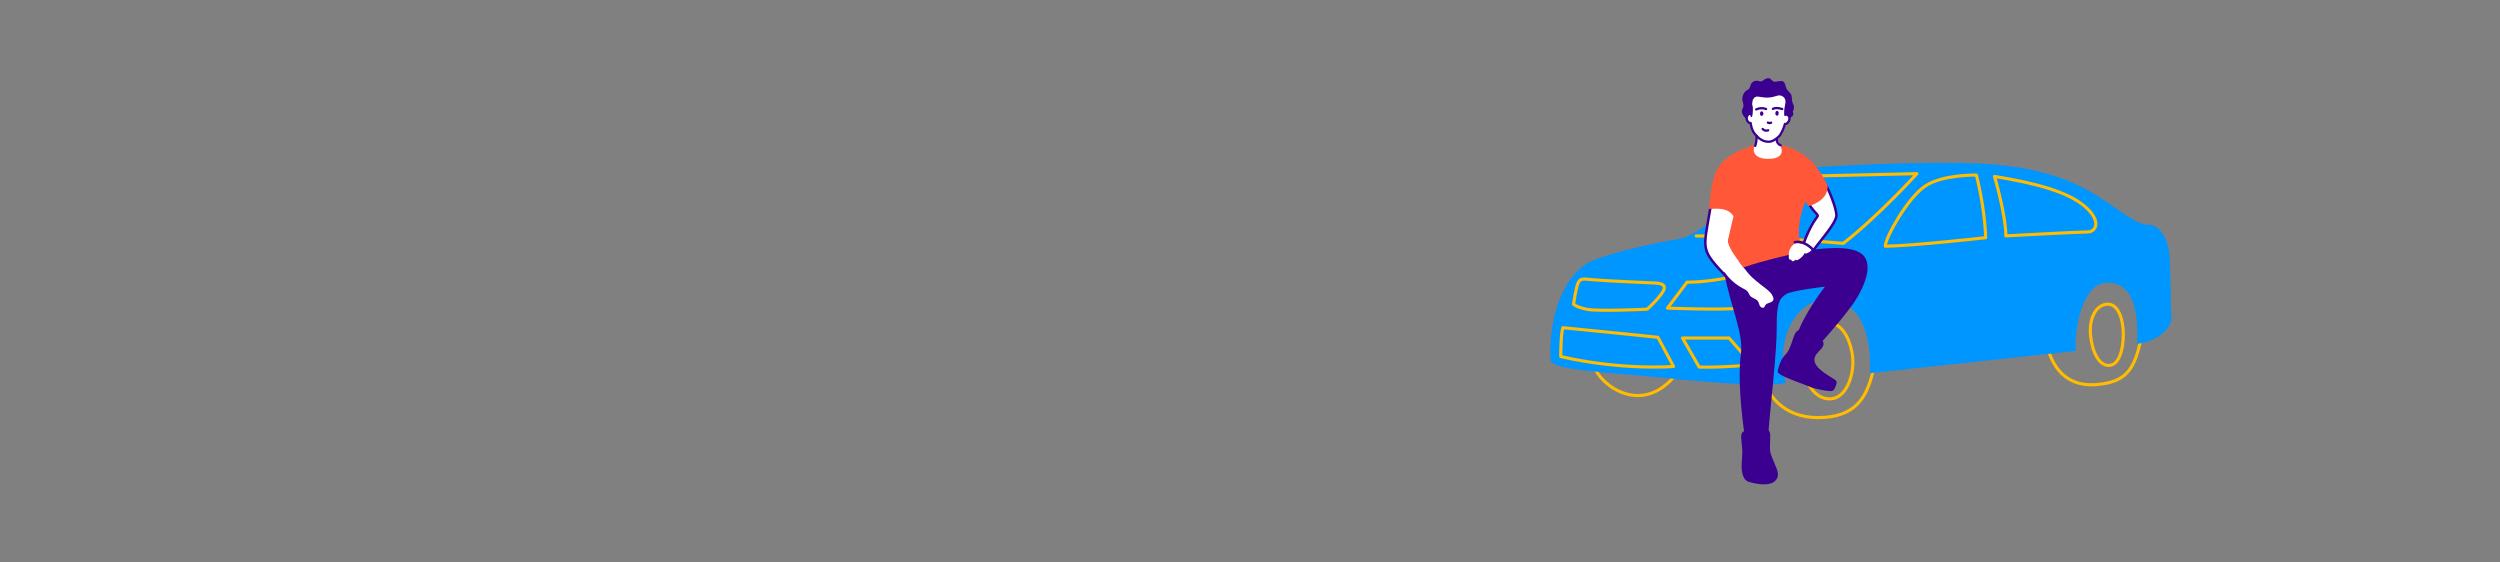 <?xml version="1.0" encoding="UTF-8"?>
<svg id="Visuels" xmlns="http://www.w3.org/2000/svg" width="1600" height="360" viewBox="0 0 1600 360">
  <rect x="0" y="0" width="1600" height="360" fill="#808080" stroke="none"/>
  <g>
    <g>
      <path d="M1020.5,234.98c3.88,11.64,30.52,31.68,51.92,4.8" style="fill: none; stroke: #ffbc00; stroke-linecap: round; stroke-linejoin: round; stroke-width: 2px;"/>
      <path d="M1127.77,241.38c4.55,14.12,16.41,27.53,40.08,25.73,20.95-1.59,27.78-13.89,31.66-33.25" style="fill: none; stroke: #ffbc00; stroke-linecap: round; stroke-linejoin: round; stroke-width: 2px;"/>
      <path d="M1310.65,223.16c3.19,11.16,11.16,24.38,30.52,23.01,19.36-1.37,25.28-9.35,29.37-31.2" style="fill: none; stroke: #ffbc00; stroke-linecap: round; stroke-linejoin: round; stroke-width: 2px;"/>
      <path d="M992.46,231.11c-1.78-27.91,8.31-57.6,28.5-65.02,20.19-7.42,48.98-12.47,54.62-13.36s15.14-7.72,24.64-14.25c9.5-6.54,43.64-29.69,54.93-30.87s81.05-5.05,116.38-2.67c35.33,2.38,56.11,10.98,72.14,21.37,16.03,10.39,24.04,17.52,31.17,17.52s12.17,8.31,13.36,17.22c1.18,8.9.89,36.81,1.49,41.56.59,4.75-4.75,14.85-21.97,17.52,1.18-22.56-3.26-39.79-19.6-39.18-16.32.59-20.78,32.66-19.6,43.64-33.55,3.56-131.82,14.25-131.82,14.25.89-18.4-2.67-44.54-24.94-46.9-22.27-2.38-36.22,25.53-28.79,53.14-13.65,3.26-60.57-1.49-87.58-4.16-27.02-2.67-59.08-3.85-62.94-9.8h0Z" style="fill: #0096ff; stroke-width: 0px;"/>
      <path d="M1056.94,181.03c7.52,0,10.48,1.59,6.37,7.06-4.1,5.47-9.11,9.79-9.11,9.79,0,0-31.88,1.59-38.95,0s-8.19-3.19-8.19-3.19c0,0,1.59-10.93,2.96-13.66,1.37-2.73,2.51-2.73,8.88-2.05,6.37.68,38.03,2.05,38.03,2.05h0Z" style="fill: none; stroke: #ffbc00; stroke-linecap: round; stroke-linejoin: round; stroke-width: 2px;"/>
      <path d="M1067.19,197.2l12.52-16.63s10.48.45,28.01-3.19c17.54-3.64,25.28-4.88,27.33-2.22s.45,8.01-4.78,13.43-2.05,7.24-15.48,8.6c-13.44,1.37-47.59,0-47.59,0h0Z" style="fill: none; stroke: #ffbc00; stroke-linecap: round; stroke-linejoin: round; stroke-width: 2px;"/>
      <path d="M1000.24,209.72c.92,0,60.81,6.15,60.81,6.15l10.02,18.67s-32.8,2.73-72.2-6.37c0,0,0-14.34,1.37-18.45Z" style="fill: none; stroke: #ffbc00; stroke-linecap: round; stroke-linejoin: round; stroke-width: 2px;"/>
      <path d="M1076.76,216.33h29.84l14.81,17.08s-17.54,1.91-33.93,1.52l-10.7-18.61h-.01Z" style="fill: none; stroke: #ffbc00; stroke-linecap: round; stroke-linejoin: round; stroke-width: 2px;"/>
      <path d="M1168.54,206.99c11.67-2.21,17.08,14.34,17.3,24.14.23,9.79-4.33,23.69-14.34,24.14-10.02.45-16.63-10.48-18.45-23.23-1.82-12.75,7.06-23.45,15.48-25.06Z" style="fill: none; stroke: #ffbc00; stroke-linecap: round; stroke-linejoin: round; stroke-width: 2px;"/>
      <path d="M1348.23,194.69c7.74-.75,10.7,10.25,10.7,19.36s-2.51,19.36-8.88,19.81-10.93-7.97-12.07-18.9,3.19-19.59,10.25-20.26h0Z" style="fill: none; stroke: #ffbc00; stroke-linecap: round; stroke-linejoin: round; stroke-width: 2px;"/>
      <path d="M1085.56,151s38.8-.25,94.14,4.76c22.32-17.3,47.14-44.63,47.14-44.63l-79.19,1.82" style="fill: none; stroke: #ffbc00; stroke-linecap: round; stroke-linejoin: round; stroke-width: 2px;"/>
      <path d="M1206.57,157.58c0-5.47,14.34-30.97,25.51-38.48,11.16-7.52,32.8-7.06,32.8-7.06,0,0,5.47,20.73,5.92,40.08,0,0-46.46,5.23-64.22,5.47h-.01Z" style="fill: none; stroke: #ffbc00; stroke-linecap: round; stroke-linejoin: round; stroke-width: 2px;"/>
      <path d="M1276.48,112.93s7.06,23.45,7.29,38.03c0,0,46.24-2.51,52.15-2.51s9.11-7.29-1.82-16.51c-10.93-9.23-30.97-14.69-57.62-19.02h0Z" style="fill: none; stroke: #ffbc00; stroke-linecap: round; stroke-linejoin: round; stroke-width: 2px;"/>
    </g>
    <g>
      <path d="M1120.01,72.99l-1,.24s-2.41,1.54.93,5.49l2.36,5.42,2.22,4.59-1.59,4.52-1.18.44s-2.35,15.12,10.74,13.26c0,0,9.46-.69,8.09-10.95l-.96-3-1.34-1.87-1.06-2.24,3.41-3.57,2.39-6.67,1.54-1.21s1.46-4.33-2.42-5.33l.99-1.48.18-9.49-7.1-1.91-13.55,1.86-2.66,11.9h.01Z" style="fill: #fff; stroke-width: 0px;"/>
      <path d="M1158.29,130.79l5.07,6.88s-8.5,13.63-8.97,18.78c0,0,2.52-.42,5.94,3.36l11.23-14.04,3.77-7.39s0-11.32-7.37-18.59l-9.68,10.99h0Z" style="fill: #fff; stroke-width: 0px;"/>
      <path d="M1103.32,174.47c.2.11,9.83-7.7,9.83-7.7l-4.58-6.23-2.07-4.62-.28-2.05,2.25-9.03,1.53-6.59s-3.53-7.19-14.86-5l-1,4.25-2.23,14.88-.14,4.18s-.15,2.95.51,4.23c0,0,6.06,10.98,11.02,13.68h.02Z" style="fill: #fff; stroke-width: 0px;"/>
      <g>
        <path d="M1157.01,129.09c2.69,5.64,6.45,7.94,6.34,9.04-.09.84-3.85,3.83-8.97,17.45" style="fill: none; stroke: #3c0090; stroke-linecap: round; stroke-miterlimit: 10; stroke-width: 1.63px;"/>
        <path d="M1168.33,117.79c2.2,3.97,6.71,14.58,6.99,19.93.24,4.58-10.43,16.42-14.73,22.45" style="fill: none; stroke: #3c0090; stroke-linecap: round; stroke-miterlimit: 10; stroke-width: 1.63px;"/>
      </g>
      <path d="M1152.58,160.98c13.84-2.34,32.49-4.34,39.47,1.99,6.99,6.32,1.67,21.32-8.15,34.31-9.82,12.99-22.14,26.12-22.14,26.12,0,0-8.32-1-12.16-7.32,3.5-13.48,18.37-32.63,18.37-32.63,0,0-21.36,2.44-24.86,4.8s-6.16,4.19-6,20.5c.16,16.31-3.81,48.11-5.48,69.91-5.67-2.66-10.16-1.16-14.83,1.34-2.33-14.31-4.66-39.61-2.66-53.27,2-13.65-7.04-31.29-10.68-52.85,0,0,29.27-15.05,49.1-12.9h.01Z" style="fill: #3c0090; stroke-width: 0px;"/>
      <path d="M1151.64,213.14c-.5-.41.68-2.44.1-2.16s-2.27.84-3.31,3.36c-1.57,3.84-2.3,8.1-4.77,11.45-.67.92-1.51,1.69-2.21,2.57-1.86,2.33-2.75,5.28-3.51,8.15-.15.56-.29,1.16-.09,1.71.18.48.61.84,1.04,1.12,4.79,3.19,16.25,6.67,19.63,8.32,1.7.84,13.02,3.48,14.55,2.36.61-.45,1-1.14,1.32-1.83.38-.81.68-1.65.92-2.51.13-.45.23-.95.1-1.4-.18-.65-.79-1.09-1.35-1.45-3.25-2.14-6.71-4.04-9.57-6.68-1.81-1.67-3.47-3.9-3.24-6.35.22-2.37,2.09-4.19,3.74-5.91.99-1.03,1.98-2.22,2.08-3.64.1-1.35-.74-2.7-1.98-3.24-.96-.41-2.06-.34-3.09-.48-3.62-.52-6.6-3.69-10.25-3.6.37,0-.45.22-.1.22h-.01Z" style="fill: #3c0090; stroke-width: 0px;"/>
      <path d="M1094.79,132.28c-4.78,28.58-6.97,26.62,10.56,45.33" style="fill: none; stroke: #3c0090; stroke-linecap: round; stroke-miterlimit: 10; stroke-width: 1.63px;"/>
      <path d="M1103.32,173.57c3.07,4.66,7.35,8.52,12.31,11.08,1.01.53,2.09,1.02,2.82,1.91.72.87,1.02,2.05,1.78,2.9,1.3,1.46,3.69,1.68,4.82,3.28.62.88.73,2.02,1.24,2.97.51.95,1.79,1.7,2.64,1.03.46-.37.6-.99.93-1.49.6-.9,1.78-1.22,2.81-1.56,1.03-.36,2.16-.98,2.34-2.06.08-.45-.04-.92-.19-1.35-.42-1.21-1.1-2.32-1.98-3.24-1.7-1.78-3.95-3.29-5.88-4.82-2.36-1.87-4.72-3.75-6.81-5.9-2.08-2.13-5.9-7.47-7.39-9.14-1.63-1.84-4.21,2.69-6.4,3.81-.33.17-.68.32-.99.48-.97.47-1.8.96-2.05,2.08h0Z" style="fill: #fff; stroke-width: 0px;"/>
      <path d="M1116.65,275.93c-.89.03-1.66.75-1.99,1.59s-.33,1.76-.3,2.65c.14,3.01.67,6,.7,9.01.06,5.21-1.32,10.65.57,15.49.41,1.04.98,2.06,1.85,2.77.95.78,2.18,1.12,3.36,1.41,4.06,1.01,8.36,1.66,12.4.58,2.06-.55,3.94-2.29,4.47-4.36.54-2.13-.31-4.35-1.15-6.39-.81-1.95-1.62-3.9-2.41-5.85-.44-1.07-.88-2.15-1.12-3.28-.29-1.4-.26-2.84-.23-4.27.04-1.93.1-3.85.14-5.78.03-1.49-.02-3.18-1.15-4.13-.97-.82-2.37-.78-3.64-.7-2.34.15-4.67.29-7,.44-.94.06-1.88.12-2.8.37-.42.12-1.26.43-1.7.45h0Z" style="fill: #3c0090; stroke-width: 0px;"/>
      <path d="M1123.53,92.34c-25,8.99-27.09,14.71-29.91,41.37,6.15-.29,12.45-.73,15.82,4.68,0,0-2.93,12.3-3.51,15.09-.58,2.78,2.64,8.34,9.81,17.71,11.27-4.24,38.51-10.25,38.51-10.25-5.71-10.54-2.02-24.14,1.21-31.9l2.08,2.89s13.02-3.18,12.14-13.57c-8.51-15.95-15.14-21.06-30.34-26.01.58,1.23,4.59,9.92-8.93,9.28-8.25-.4-9.31-5.76-6.86-9.28h0Z" style="fill: #ff5738; stroke-width: 0px;"/>
      <path d="M1145.19,160.49c-.38,1.31-.4,2.7-.36,4.08.01.47.05.99.36,1.36s.98.43,1.21.01c-.16.6.41,1.25,1.04,1.27s1.2-.47,1.4-1.08c.23.33.67.46,1.07.42s.76-.23,1.11-.43c1.74-1.02,3.2-2.54,4.13-4.33-.04.22.15.43.37.48s.44-.01.66-.09c1.49-.52,2.81-1.48,3.76-2.72.19-.26.38-.54.39-.86.02-.43-.29-.82-.66-1.02s-.81-.29-1.23-.37c-1.15-.23-2.29-.56-3.39-.98-.86-.33-1.85-.71-2.66-.26-.29-.5-.73-.9-1.25-1.16-.09-.04-.17-.05-.26,0-.2.39-1.28.59-1.73.83-.65.34-1.24.78-1.77,1.28-1.02.98-1.81,2.22-2.2,3.59v-.02Z" style="fill: #fff; stroke-width: 0px;"/>
      <path d="M1148.72,155.03c2.37-.57,4.91.04,7.05,1.21,2.14,1.17,3.94,2.86,5.65,4.61.05-.09.11-.17.15-.26" style="fill: none; stroke: #3c0090; stroke-linecap: round; stroke-miterlimit: 10; stroke-width: 1.63px;"/>
    </g>
  </g>
  <path d="M1123.32,93.35s1.11-2.7.88-6.35" style="fill: none; stroke: #3c0090; stroke-linecap: round; stroke-miterlimit: 10; stroke-width: 1.5px;"/>
  <path d="M1137.21,88.88s-.6,2.91,2.39,4.11" style="fill: none; stroke: #3c0090; stroke-linecap: round; stroke-miterlimit: 10; stroke-width: 1.5px;"/>
  <g>
    <path d="M1119.82,72.73c-3.08,1.16-2.22,5.99.61,6.05,0,0,.37,4.25,2.71,6.99s4.9,4.96,8.87,4.96c2.35,0,4.94-1.84,6.65-3.6,1.59-1.64,3.07-5.46,3.69-7.8,2.34.37,4.8-5.08.86-6.05" style="fill: none; stroke: #3c0090; stroke-linecap: round; stroke-linejoin: round; stroke-width: 1.48px;"/>
    <path d="M1127.63,72.27c-.08-.12-.2-.19-.34-.23-.14.34-.18.73-.12,1.1.01.08.03.16.1.23.19.2.54-.09.59-.37.06-.34-.02-.71-.24-.98-.14.39-.15.82-.03,1.22.27-.28.18-.83-.17-1-.33.3-.3.92.05,1.18" style="fill: none; stroke: #3c0090; stroke-linecap: round; stroke-linejoin: round; stroke-width: 1.48px;"/>
    <path d="M1137.4,72.17c-.02-.15-.11-.28-.23-.37-.23.39-.28.86-.14,1.29.02.05.04.11.09.13.11.06.23-.06.28-.17.12-.27.12-.57.13-.86,0-.23-.15-.55-.33-.43-.05.03-.08.09-.1.14-.13.37-.02.81.27,1.07.37-.31.36-.97-.01-1.27-.4.43-.38,1.16.02,1.58.23-.22.29-.59.15-.87" style="fill: none; stroke: #3c0090; stroke-linecap: round; stroke-linejoin: round; stroke-width: 1.48px;"/>
    <path d="M1131.44,78.46c.6.4,1.44.41,2.06.04" style="fill: none; stroke: #3c0090; stroke-linecap: round; stroke-linejoin: round; stroke-width: 1.48px;"/>
    <path d="M1128.08,82.55c.85.99,2.36,1.35,3.56.84" style="fill: none; stroke: #3c0090; stroke-linecap: round; stroke-linejoin: round; stroke-width: 1.48px;"/>
    <path d="M1134.65,69.68c.9-.47,1.96-.6,2.98-.52s2.01.36,2.99.62" style="fill: none; stroke: #3c0090; stroke-linecap: round; stroke-linejoin: round; stroke-width: 1.48px;"/>
    <path d="M1123.99,70.04c1.94-.96,4.29-1.07,6.29-.27" style="fill: none; stroke: #3c0090; stroke-linecap: round; stroke-linejoin: round; stroke-width: 1.48px;"/>
    <path d="M1145.15,75.51c.14-.67-.05-1.4-.5-1.93-.31-.37-.87-.53-1.28-.27-.36.02-.29.6-.53.87-.23.26-.69.11-.86-.19s-.09-.67-.11-1.01c-.14-2.49.37-5.03.74-6.74.84-3.8-2.54-5.83-4.99-5.03-4.46,1.45-6.75,1.63-12.57.61-1.99-.34-4.52,2.2-3.69,4.99.65,2.18.47,2.13.45,4.64,0,.83-.22,2.53-.56,3.29-.06.14-.16.28-.31.29-.18.02-.31-.16-.4-.32-.31-.57-.58-1.17-.79-1.8-.3-.02-.53.13-.78.3-.34.24-.55.62-.71,1.01-.28.71-.4,1.48-.34,2.23-.93-.83-1.73-1.76-2.39-2.82s-.97-2.4-.56-3.57c.22-.59.6-1.13.76-1.73.36-1.3-.36-2.64-.58-3.97-.37-2.19.72-5.32,2.62-6.46.48-.29,1.02-.52,1.45-.89.8-.7,1.08-2.8,1.69-3.67.94-1.34,2.74-1.99,4.32-1.59.53.14,1.06.39,1.6.37.79-.02,1.44-.57,2.09-1.04,1.12-.82,2.64-1.44,3.87-.79.93.5,1.44,1.6,2.43,1.93.53.17,1.09.1,1.64.01.75-.11,1.52-.23,2.27-.33.52-.08,1.04-.15,1.55,0,.87.26,1.42,1.11,1.77,1.95s.6,2.72,1.21,3.4c.64.7,1.58,1.83,2.2,2.54,1.36,1.54.68,3.96,1.36,5.9.19.56.51,1.07.7,1.63.38,1.08.3,2.3-.19,3.33-.13.27-.29.54-.31.83-.02.38.19.72.28,1.09.14.65-.16,1.32-.61,1.81s-1.35.85-1.94,1.15h0Z" style="fill: #3c0090; stroke-width: 0px;"/>
  </g>
</svg>